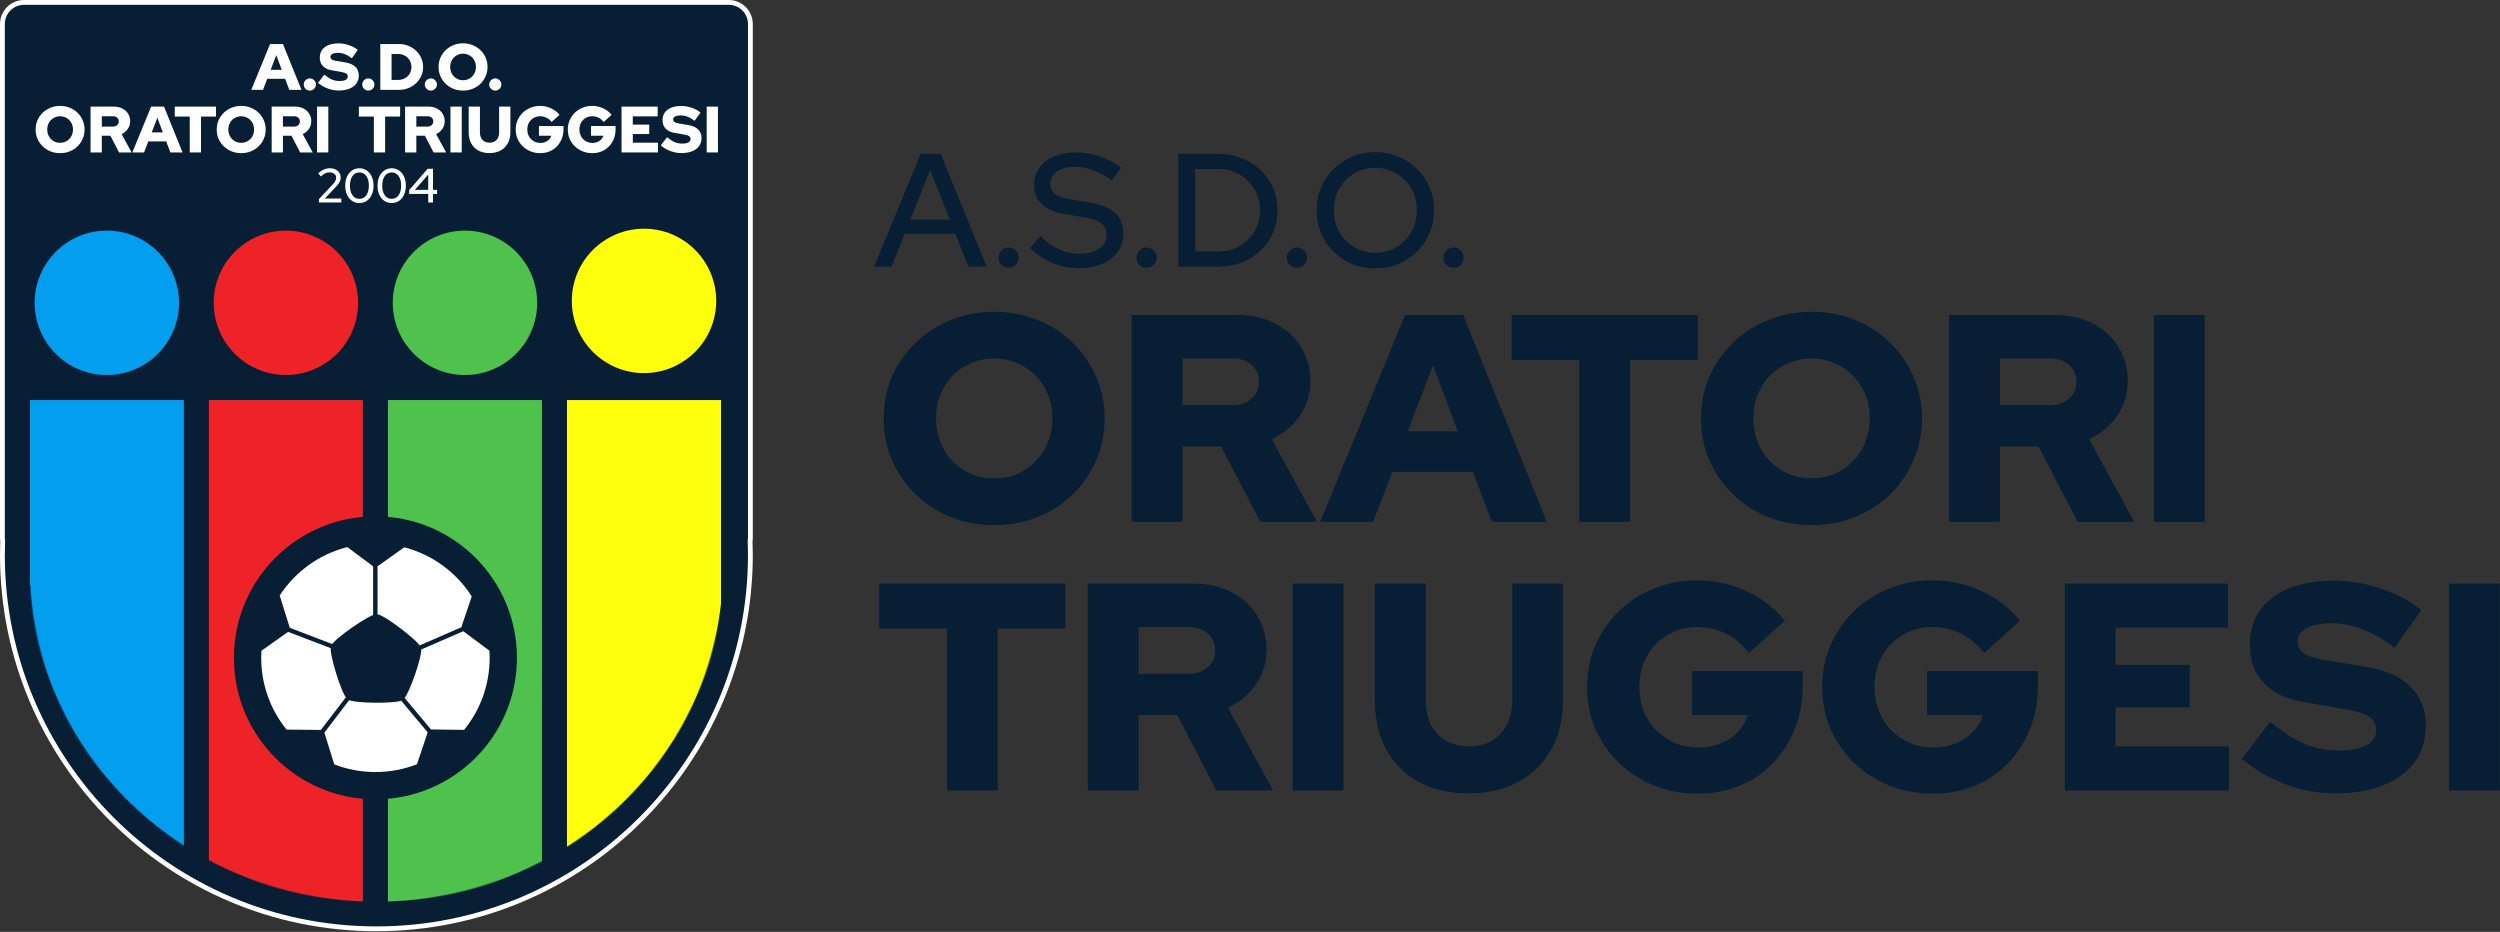 <svg width="2597" height="968" viewBox="0 0 2597 968" fill="none" xmlns="http://www.w3.org/2000/svg">
<rect x="0" y="0" width="2597" height="968" fill="#333333" stroke="none"/>
<path d="M757 2.5C769.426 2.5 779.5 12.574 779.5 25V559.834C779.5 560.273 779.39 560.686 779.202 561.052C779.399 566.126 779.5 571.225 779.5 576.348C779.5 790.91 605.563 964.848 391 964.848C176.437 964.848 2.5 790.91 2.5 576.348C2.5 571.226 2.601 566.127 2.798 561.053C2.609 560.687 2.5 560.274 2.5 559.834V25C2.5 12.574 12.574 2.5 25 2.5H757Z" fill="#071E35" stroke="white" stroke-width="5"/>
<mask id="mask0_184_3" style="mask-type:alpha" maskUnits="userSpaceOnUse" x="31" y="235" width="720" height="702">
<path fill-rule="evenodd" clip-rule="evenodd" d="M36 235C33.239 235 31 237.239 31 240V590.327V607C31 607.804 31.19 608.564 31.527 609.238C41.734 791.728 198.772 936.678 391 936.678C583.228 936.678 740.266 791.728 750.473 609.238C750.81 608.564 751 607.804 751 607V590.327V240C751 237.239 748.761 235 746 235H36Z" fill="white"/>
</mask>
<g mask="url(#mask0_184_3)">
<path d="M186 314.574C186 355.996 152.421 389.574 111 389.574C69.579 389.574 36 355.996 36 314.574C36 273.153 69.579 239.574 111 239.574C152.421 239.574 186 273.153 186 314.574Z" fill="#039EEE"/>
<path d="M372 314.574C372 355.996 338.421 389.574 297 389.574C255.579 389.574 222 355.996 222 314.574C222 273.153 255.579 239.574 297 239.574C338.421 239.574 372 273.153 372 314.574Z" fill="#ED2328"/>
<path d="M558 314.574C558 355.996 524.421 389.574 483 389.574C441.579 389.574 408 355.996 408 314.574C408 273.153 441.579 239.574 483 239.574C524.421 239.574 558 273.153 558 314.574Z" fill="#4EC24D"/>
<path d="M744 312.574C744 353.996 710.421 387.574 669 387.574C627.579 387.574 594 353.996 594 312.574C594 271.153 627.579 237.574 669 237.574C710.421 237.574 744 271.153 744 312.574Z" fill="#FFFE0D"/>
<path d="M31 415.574H191V949.574H31V415.574Z" fill="#039EEE"/>
<path d="M217 415.574H377V949.574H217V415.574Z" fill="#ED2328"/>
<path d="M403 415.574H563V949.574H403V415.574Z" fill="#4EC24D"/>
<path d="M589 415.574H749V949.574H589V415.574Z" fill="#FFFE0D"/>
</g>
<path d="M537 683.348C537 764.534 471.186 830.348 390 830.348C308.814 830.348 243 764.534 243 683.348C243 602.162 308.814 536.348 390 536.348C471.186 536.348 537 602.162 537 683.348Z" fill="#071E35"/>
<path d="M517.794 683.348C517.794 753.927 460.579 811.142 390 811.142C319.421 811.142 262.206 753.927 262.206 683.348C262.206 612.77 319.421 555.554 390 555.554C460.579 555.554 517.794 612.77 517.794 683.348Z" fill="white"/>
<path d="M392.179 545.257C321.651 545.257 252.466 614.385 252.466 684.912C252.466 755.44 319.19 824.223 389.718 824.223C460.246 824.223 527.534 755.44 527.534 684.912C527.534 660.7 520.112 636.392 508.406 617.087C522.687 612.526 511.327 596.111 501.364 606.507C478.771 570.36 437.899 545.257 392.179 545.257ZM360.79 568.311L387.159 587.959C387.296 588.051 387.444 588.131 387.604 588.199V638.884C387.045 639.113 386.486 639.364 385.858 639.637C384.124 640.425 382.173 641.452 380.016 642.695C375.703 645.171 370.626 648.469 365.662 651.938C360.698 655.406 355.883 659.035 352.072 662.23C350.167 663.827 348.524 665.276 347.189 666.645C346.402 667.455 345.706 668.14 345.101 669.019L300.967 652.143C300.933 651.915 300.887 651.687 300.808 651.458L290.539 618.621C306.581 593.997 331.489 575.716 360.79 568.311ZM419.999 568.516C449.311 576.138 474.186 594.68 490.056 619.543L479.582 650.521C479.479 650.852 479.422 651.182 479.411 651.525L435.937 670.466C435.412 669.713 434.819 669.074 434.146 668.321C432.868 666.906 431.282 665.377 429.445 663.711C425.759 660.356 421.047 656.534 416.209 652.871C411.383 649.197 406.476 645.683 402.266 643.047C400.155 641.724 398.227 640.628 396.515 639.795C395.055 639.076 393.971 638.426 392.179 638.243V588.198C392.293 588.141 392.407 588.095 392.51 588.038L419.999 568.516ZM481.249 655.703L508.406 675.876C508.565 678.352 508.657 680.839 508.657 683.349C508.657 711.738 498.707 737.765 482.117 758.177L448.639 757.766C448.354 757.777 448.069 757.823 447.795 757.891L420.353 725.042C420.935 724.3 421.369 723.536 421.882 722.646C422.841 721.003 423.799 719.029 424.815 716.781C426.846 712.297 429.036 706.729 431.01 701.069C432.996 695.41 434.753 689.693 435.951 684.912C436.556 682.528 436.989 680.348 437.252 678.466C437.446 677.131 437.662 676.058 437.526 674.723L481.249 655.703ZM299.303 656.376L343.55 673.297C343.425 674.472 343.562 675.488 343.699 676.72C343.904 678.626 344.292 680.828 344.817 683.258C345.866 688.119 347.464 693.95 349.267 699.735C351.069 705.531 353.066 711.27 354.96 715.88C355.907 718.185 356.831 720.193 357.733 721.87C358.235 722.817 358.646 723.639 359.216 724.438L333.281 758.347C333.121 758.313 332.961 758.29 332.802 758.268L297.671 757.891C281.206 737.524 271.336 711.611 271.336 683.347C271.336 680.882 271.427 678.441 271.576 676.01L299.097 656.533C299.166 656.476 299.234 656.433 299.303 656.376ZM362.756 727.301C363.908 727.826 364.981 728.008 366.259 728.271C368.119 728.647 370.286 728.944 372.751 729.195C377.68 729.674 383.694 729.936 389.718 729.993C395.743 730.051 401.767 729.879 406.708 729.491C409.172 729.286 411.352 729.069 413.223 728.727C414.501 728.499 415.551 728.328 416.703 727.837L444.293 760.8C444.282 760.823 444.27 760.835 444.259 760.858L433.145 793.891C419.773 799.106 405.236 802.004 390.002 802.004C374.918 802.004 360.506 799.174 347.247 794.051L337.092 761.476C337.046 761.361 336.989 761.247 336.921 761.133L362.756 727.301Z" fill="#071E35"/>
<path d="M734.106 158.348V110.748H745.802V158.348H734.106Z" fill="white"/>
<path d="M707.888 159.028C704.035 159.028 700.227 158.325 696.464 156.92C692.702 155.515 689.347 153.565 686.4 151.072L692.928 142.572C695.83 144.929 698.504 146.629 700.952 147.672C703.4 148.669 706.007 149.168 708.772 149.168C710.586 149.168 712.127 148.987 713.396 148.624C714.666 148.261 715.64 147.74 716.32 147.06C717 146.335 717.34 145.496 717.34 144.544C717.34 143.229 716.842 142.209 715.844 141.484C714.847 140.759 713.147 140.192 710.744 139.784L700.272 137.948C696.419 137.268 693.45 135.795 691.364 133.528C689.279 131.261 688.236 128.383 688.236 124.892C688.236 121.809 689.007 119.157 690.548 116.936C692.135 114.715 694.379 113.015 697.28 111.836C700.227 110.657 703.718 110.068 707.752 110.068C711.288 110.068 714.847 110.68 718.428 111.904C722.01 113.083 725.115 114.737 727.744 116.868L721.556 125.504C716.66 121.741 711.787 119.86 706.936 119.86C705.35 119.86 703.967 120.041 702.788 120.404C701.655 120.721 700.771 121.197 700.136 121.832C699.547 122.421 699.252 123.147 699.252 124.008C699.252 125.187 699.683 126.093 700.544 126.728C701.451 127.363 702.902 127.861 704.896 128.224L714.756 129.856C719.335 130.581 722.803 132.1 725.16 134.412C727.563 136.724 728.764 139.716 728.764 143.388C728.764 146.607 727.926 149.395 726.248 151.752C724.571 154.064 722.168 155.855 719.04 157.124C715.912 158.393 712.195 159.028 707.888 159.028Z" fill="white"/>
<path d="M645.653 158.348V110.748H683.189V120.88H657.349V129.448H674.417V139.24H657.349V148.216H683.461V158.348H645.653Z" fill="white"/>
<path d="M615.332 159.096C611.751 159.096 608.419 158.484 605.336 157.26C602.253 155.991 599.533 154.245 597.176 152.024C594.864 149.757 593.051 147.151 591.736 144.204C590.467 141.212 589.832 137.993 589.832 134.548C589.832 131.103 590.467 127.907 591.736 124.96C593.051 121.968 594.841 119.361 597.108 117.14C599.42 114.873 602.117 113.128 605.2 111.904C608.283 110.635 611.592 110 615.128 110C619.163 110 622.971 110.839 626.552 112.516C630.133 114.148 633.057 116.415 635.324 119.316L627.096 126.728C625.555 124.733 623.764 123.237 621.724 122.24C619.729 121.243 617.531 120.744 615.128 120.744C613.224 120.744 611.456 121.107 609.824 121.832C608.237 122.512 606.832 123.464 605.608 124.688C604.429 125.912 603.5 127.363 602.82 129.04C602.185 130.717 601.868 132.553 601.868 134.548C601.868 136.543 602.208 138.401 602.888 140.124C603.568 141.801 604.52 143.275 605.744 144.544C607.013 145.768 608.464 146.743 610.096 147.468C611.773 148.148 613.587 148.488 615.536 148.488C617.395 148.488 619.072 148.171 620.568 147.536C622.109 146.901 623.424 146.017 624.512 144.884C625.6 143.751 626.371 142.459 626.824 141.008H613.972V130.876H639.472V134.276C639.472 137.857 638.86 141.167 637.636 144.204C636.457 147.196 634.78 149.825 632.604 152.092C630.473 154.313 627.935 156.036 624.988 157.26C622.041 158.484 618.823 159.096 615.332 159.096Z" fill="white"/>
<path d="M561.211 159.096C557.63 159.096 554.298 158.484 551.215 157.26C548.132 155.991 545.412 154.245 543.055 152.024C540.743 149.757 538.93 147.151 537.615 144.204C536.346 141.212 535.711 137.993 535.711 134.548C535.711 131.103 536.346 127.907 537.615 124.96C538.93 121.968 540.72 119.361 542.987 117.14C545.299 114.873 547.996 113.128 551.079 111.904C554.162 110.635 557.471 110 561.007 110C565.042 110 568.85 110.839 572.431 112.516C576.012 114.148 578.936 116.415 581.203 119.316L572.975 126.728C571.434 124.733 569.643 123.237 567.603 122.24C565.608 121.243 563.41 120.744 561.007 120.744C559.103 120.744 557.335 121.107 555.703 121.832C554.116 122.512 552.711 123.464 551.487 124.688C550.308 125.912 549.379 127.363 548.699 129.04C548.064 130.717 547.747 132.553 547.747 134.548C547.747 136.543 548.087 138.401 548.767 140.124C549.447 141.801 550.399 143.275 551.623 144.544C552.892 145.768 554.343 146.743 555.975 147.468C557.652 148.148 559.466 148.488 561.415 148.488C563.274 148.488 564.951 148.171 566.447 147.536C567.988 146.901 569.303 146.017 570.391 144.884C571.479 143.751 572.25 142.459 572.703 141.008H559.851V130.876H585.351V134.276C585.351 137.857 584.739 141.167 583.515 144.204C582.336 147.196 580.659 149.825 578.483 152.092C576.352 154.313 573.814 156.036 570.867 157.26C567.92 158.484 564.702 159.096 561.211 159.096Z" fill="white"/>
<path d="M508.484 159.028C504.087 159.028 500.256 158.167 496.992 156.444C493.773 154.676 491.28 152.183 489.512 148.964C487.744 145.745 486.86 141.96 486.86 137.608V110.748H498.556V137.608C498.556 139.739 498.964 141.62 499.78 143.252C500.596 144.839 501.752 146.063 503.248 146.924C504.789 147.785 506.557 148.216 508.552 148.216C510.592 148.216 512.337 147.785 513.788 146.924C515.284 146.063 516.44 144.839 517.256 143.252C518.072 141.62 518.48 139.739 518.48 137.608V110.748H530.176V137.608C530.176 141.915 529.269 145.677 527.456 148.896C525.688 152.115 523.172 154.608 519.908 156.376C516.689 158.144 512.881 159.028 508.484 159.028Z" fill="white"/>
<path d="M467.95 158.348V110.748H479.646V158.348H467.95Z" fill="white"/>
<path d="M420.802 158.348V110.748H445.146C448.41 110.748 451.311 111.405 453.85 112.72C456.388 113.989 458.36 115.78 459.766 118.092C461.216 120.359 461.942 122.965 461.942 125.912C461.942 128.904 461.126 131.579 459.494 133.936C457.862 136.293 455.708 138.084 453.034 139.308L463.438 158.348H450.382L441.406 141.008H432.498V158.348H420.802ZM432.498 131.488H444.058C445.871 131.488 447.322 130.989 448.41 129.992C449.543 128.995 450.11 127.703 450.11 126.116C450.11 124.529 449.543 123.237 448.41 122.24C447.322 121.243 445.871 120.744 444.058 120.744H432.498V131.488Z" fill="white"/>
<path d="M388.364 158.348V121.084H372.792V110.748H415.632V121.084H400.06V158.348H388.364Z" fill="white"/>
<path d="M329.36 158.348V110.748H341.056V158.348H329.36Z" fill="white"/>
<path d="M282.212 158.348V110.748H306.556C309.82 110.748 312.721 111.405 315.26 112.72C317.798 113.989 319.77 115.78 321.176 118.092C322.626 120.359 323.352 122.965 323.352 125.912C323.352 128.904 322.536 131.579 320.904 133.936C319.272 136.293 317.118 138.084 314.444 139.308L324.848 158.348H311.792L302.816 141.008H293.908V158.348H282.212ZM293.908 131.488H305.468C307.281 131.488 308.732 130.989 309.82 129.992C310.953 128.995 311.52 127.703 311.52 126.116C311.52 124.529 310.953 123.237 309.82 122.24C308.732 121.243 307.281 120.744 305.468 120.744H293.908V131.488Z" fill="white"/>
<path d="M250.561 159.096C246.98 159.096 243.648 158.484 240.565 157.26C237.482 155.991 234.785 154.245 232.473 152.024C230.161 149.757 228.348 147.151 227.033 144.204C225.764 141.212 225.129 137.993 225.129 134.548C225.129 131.103 225.764 127.907 227.033 124.96C228.348 121.968 230.161 119.361 232.473 117.14C234.785 114.873 237.482 113.128 240.565 111.904C243.648 110.635 246.98 110 250.561 110C254.142 110 257.474 110.635 260.557 111.904C263.64 113.128 266.337 114.873 268.649 117.14C270.961 119.361 272.752 121.968 274.021 124.96C275.336 127.907 275.993 131.103 275.993 134.548C275.993 137.993 275.336 141.212 274.021 144.204C272.752 147.151 270.961 149.757 268.649 152.024C266.337 154.245 263.64 155.991 260.557 157.26C257.474 158.484 254.142 159.096 250.561 159.096ZM250.561 148.352C252.465 148.352 254.233 148.012 255.865 147.332C257.497 146.607 258.902 145.632 260.081 144.408C261.305 143.184 262.257 141.733 262.937 140.056C263.617 138.333 263.957 136.497 263.957 134.548C263.957 132.553 263.617 130.717 262.937 129.04C262.257 127.363 261.305 125.912 260.081 124.688C258.902 123.464 257.497 122.512 255.865 121.832C254.233 121.107 252.465 120.744 250.561 120.744C248.657 120.744 246.889 121.107 245.257 121.832C243.625 122.512 242.197 123.464 240.973 124.688C239.794 125.912 238.865 127.363 238.185 129.04C237.505 130.717 237.165 132.553 237.165 134.548C237.165 136.497 237.505 138.333 238.185 140.056C238.865 141.733 239.794 143.184 240.973 144.408C242.197 145.632 243.625 146.607 245.257 147.332C246.889 148.012 248.657 148.352 250.561 148.352Z" fill="white"/>
<path d="M197.114 158.348V121.084H181.542V110.748H224.382V121.084H208.81V158.348H197.114Z" fill="white"/>
<path d="M137.475 158.348L156.991 110.748H170.387L189.631 158.348H176.983L172.631 146.856H154.067L149.647 158.348H137.475ZM157.603 137.54H169.163L163.451 122.308L157.603 137.54Z" fill="white"/>
<path d="M94.083 158.348V110.748H118.427C121.691 110.748 124.592 111.405 127.131 112.72C129.669 113.989 131.641 115.78 133.047 118.092C134.497 120.359 135.223 122.965 135.223 125.912C135.223 128.904 134.407 131.579 132.775 133.936C131.143 136.293 128.989 138.084 126.315 139.308L136.719 158.348H123.663L114.687 141.008H105.779V158.348H94.083ZM105.779 131.488H117.339C119.152 131.488 120.603 130.989 121.691 129.992C122.824 128.995 123.391 127.703 123.391 126.116C123.391 124.529 122.824 123.237 121.691 122.24C120.603 121.243 119.152 120.744 117.339 120.744H105.779V131.488Z" fill="white"/>
<path d="M62.432 159.096C58.851 159.096 55.519 158.484 52.436 157.26C49.353 155.991 46.656 154.245 44.344 152.024C42.032 149.757 40.219 147.151 38.904 144.204C37.635 141.212 37 137.993 37 134.548C37 131.103 37.635 127.907 38.904 124.96C40.219 121.968 42.032 119.361 44.344 117.14C46.656 114.873 49.353 113.128 52.436 111.904C55.519 110.635 58.851 110 62.432 110C66.013 110 69.345 110.635 72.428 111.904C75.511 113.128 78.208 114.873 80.52 117.14C82.832 119.361 84.623 121.968 85.892 124.96C87.207 127.907 87.864 131.103 87.864 134.548C87.864 137.993 87.207 141.212 85.892 144.204C84.623 147.151 82.832 149.757 80.52 152.024C78.208 154.245 75.511 155.991 72.428 157.26C69.345 158.484 66.013 159.096 62.432 159.096ZM62.432 148.352C64.336 148.352 66.104 148.012 67.736 147.332C69.368 146.607 70.773 145.632 71.952 144.408C73.176 143.184 74.128 141.733 74.808 140.056C75.488 138.333 75.828 136.497 75.828 134.548C75.828 132.553 75.488 130.717 74.808 129.04C74.128 127.363 73.176 125.912 71.952 124.688C70.773 123.464 69.368 122.512 67.736 121.832C66.104 121.107 64.336 120.744 62.432 120.744C60.528 120.744 58.76 121.107 57.128 121.832C55.496 122.512 54.068 123.464 52.844 124.688C51.665 125.912 50.736 127.363 50.056 129.04C49.376 130.717 49.036 132.553 49.036 134.548C49.036 136.497 49.376 138.333 50.056 140.056C50.736 141.733 51.665 143.184 52.844 144.408C54.068 145.632 55.496 146.607 57.128 147.332C58.76 148.012 60.528 148.352 62.432 148.352Z" fill="white"/>
<path d="M514.508 94.096C512.785 94.096 511.289 93.484 510.02 92.26C508.796 90.991 508.184 89.495 508.184 87.772C508.184 86.049 508.796 84.576 510.02 83.352C511.289 82.083 512.785 81.448 514.508 81.448C516.231 81.448 517.704 82.083 518.928 83.352C520.197 84.576 520.832 86.049 520.832 87.772C520.832 89.495 520.197 90.991 518.928 92.26C517.704 93.484 516.231 94.096 514.508 94.096Z" fill="white"/>
<path d="M481.024 94.096C477.442 94.096 474.11 93.484 471.028 92.26C467.945 90.991 465.248 89.245 462.936 87.024C460.624 84.757 458.81 82.151 457.496 79.204C456.226 76.212 455.592 72.993 455.592 69.548C455.592 66.103 456.226 62.907 457.496 59.96C458.81 56.968 460.624 54.361 462.936 52.14C465.248 49.873 467.945 48.128 471.028 46.904C474.11 45.635 477.442 45 481.024 45C484.605 45 487.937 45.635 491.02 46.904C494.102 48.128 496.8 49.873 499.112 52.14C501.424 54.361 503.214 56.968 504.484 59.96C505.798 62.907 506.456 66.103 506.456 69.548C506.456 72.993 505.798 76.212 504.484 79.204C503.214 82.151 501.424 84.757 499.112 87.024C496.8 89.245 494.102 90.991 491.02 92.26C487.937 93.484 484.605 94.096 481.024 94.096ZM481.024 83.352C482.928 83.352 484.696 83.012 486.328 82.332C487.96 81.607 489.365 80.632 490.544 79.408C491.768 78.184 492.72 76.733 493.4 75.056C494.08 73.333 494.42 71.497 494.42 69.548C494.42 67.553 494.08 65.717 493.4 64.04C492.72 62.363 491.768 60.912 490.544 59.688C489.365 58.464 487.96 57.512 486.328 56.832C484.696 56.107 482.928 55.744 481.024 55.744C479.12 55.744 477.352 56.107 475.72 56.832C474.088 57.512 472.66 58.464 471.436 59.688C470.257 60.912 469.328 62.363 468.648 64.04C467.968 65.717 467.628 67.553 467.628 69.548C467.628 71.497 467.968 73.333 468.648 75.056C469.328 76.733 470.257 78.184 471.436 79.408C472.66 80.632 474.088 81.607 475.72 82.332C477.352 83.012 479.12 83.352 481.024 83.352Z" fill="white"/>
<path d="M447.571 94.096C445.848 94.096 444.352 93.484 443.083 92.26C441.859 90.991 441.247 89.495 441.247 87.772C441.247 86.049 441.859 84.576 443.083 83.352C444.352 82.083 445.848 81.448 447.571 81.448C449.293 81.448 450.767 82.083 451.991 83.352C453.26 84.576 453.895 86.049 453.895 87.772C453.895 89.495 453.26 90.991 451.991 92.26C450.767 93.484 449.293 94.096 447.571 94.096Z" fill="white"/>
<path d="M406.765 83.012H414.109C415.968 83.012 417.69 82.672 419.277 81.992C420.909 81.312 422.337 80.36 423.561 79.136C424.785 77.912 425.737 76.507 426.417 74.92C427.097 73.288 427.437 71.543 427.437 69.684C427.437 67.78 427.097 66.012 426.417 64.38C425.737 62.703 424.785 61.252 423.561 60.028C422.337 58.804 420.909 57.852 419.277 57.172C417.69 56.447 415.968 56.084 414.109 56.084H406.765V83.012ZM395.069 93.348V45.748H414.381C417.917 45.748 421.204 46.36 424.241 47.584C427.278 48.808 429.93 50.508 432.197 52.684C434.509 54.86 436.3 57.399 437.569 60.3C438.884 63.201 439.541 66.329 439.541 69.684C439.541 72.993 438.884 76.076 437.569 78.932C436.3 81.788 434.509 84.304 432.197 86.48C429.93 88.611 427.278 90.288 424.241 91.512C421.204 92.736 417.917 93.348 414.381 93.348H395.069Z" fill="white"/>
<path d="M382.625 94.096C380.903 94.096 379.407 93.484 378.137 92.26C376.913 90.991 376.301 89.495 376.301 87.772C376.301 86.049 376.913 84.576 378.137 83.352C379.407 82.083 380.903 81.448 382.625 81.448C384.348 81.448 385.821 82.083 387.045 83.352C388.315 84.576 388.949 86.049 388.949 87.772C388.949 89.495 388.315 90.991 387.045 92.26C385.821 93.484 384.348 94.096 382.625 94.096Z" fill="white"/>
<path d="M351.852 94.028C347.998 94.028 344.19 93.326 340.428 91.92C336.665 90.515 333.31 88.565 330.364 86.072L336.892 77.572C339.793 79.93 342.468 81.629 344.916 82.672C347.364 83.669 349.97 84.168 352.736 84.168C354.549 84.168 356.09 83.987 357.36 83.624C358.629 83.261 359.604 82.74 360.284 82.06C360.964 81.335 361.304 80.496 361.304 79.544C361.304 78.23 360.805 77.209 359.808 76.484C358.81 75.759 357.11 75.192 354.708 74.784L344.236 72.948C340.382 72.268 337.413 70.795 335.328 68.528C333.242 66.261 332.2 63.383 332.2 59.892C332.2 56.809 332.97 54.157 334.512 51.936C336.098 49.715 338.342 48.015 341.244 46.836C344.19 45.657 347.681 45.068 351.716 45.068C355.252 45.068 358.81 45.68 362.392 46.904C365.973 48.083 369.078 49.737 371.708 51.868L365.52 60.504C360.624 56.741 355.75 54.86 350.9 54.86C349.313 54.86 347.93 55.041 346.752 55.404C345.618 55.721 344.734 56.197 344.1 56.832C343.51 57.421 343.216 58.147 343.216 59.008C343.216 60.187 343.646 61.093 344.508 61.728C345.414 62.363 346.865 62.861 348.86 63.224L358.72 64.856C363.298 65.581 366.766 67.1 369.124 69.412C371.526 71.724 372.728 74.716 372.728 78.388C372.728 81.607 371.889 84.395 370.212 86.752C368.534 89.064 366.132 90.855 363.004 92.124C359.876 93.394 356.158 94.028 351.852 94.028Z" fill="white"/>
<path d="M321.864 94.096C320.141 94.096 318.645 93.484 317.376 92.26C316.152 90.991 315.54 89.495 315.54 87.772C315.54 86.049 316.152 84.576 317.376 83.352C318.645 82.083 320.141 81.448 321.864 81.448C323.586 81.448 325.06 82.083 326.284 83.352C327.553 84.576 328.188 86.049 328.188 87.772C328.188 89.495 327.553 90.991 326.284 92.26C325.06 93.484 323.586 94.096 321.864 94.096Z" fill="white"/>
<path d="M261.024 93.348L280.54 45.748H293.936L313.18 93.348H300.532L296.18 81.856H277.616L273.196 93.348H261.024ZM281.152 72.54H292.712L287 57.308L281.152 72.54Z" fill="white"/>
<path d="M444.85 210.348V201.448H425V197.498L444.25 175.348H449.8V197.248H454.05V201.448H449.8V210.348H444.85ZM430.95 197.248H444.85V181.248L430.95 197.248Z" fill="white"/>
<path d="M406.906 210.898C403.972 210.898 401.406 210.148 399.206 208.648C397.006 207.115 395.272 204.998 394.006 202.298C392.772 199.565 392.156 196.415 392.156 192.848C392.156 189.281 392.772 186.148 394.006 183.448C395.272 180.715 397.006 178.598 399.206 177.098C401.406 175.565 403.972 174.798 406.906 174.798C409.806 174.798 412.356 175.565 414.556 177.098C416.756 178.598 418.472 180.715 419.706 183.448C420.972 186.148 421.606 189.281 421.606 192.848C421.606 196.415 420.972 199.565 419.706 202.298C418.472 204.998 416.756 207.115 414.556 208.648C412.356 210.148 409.806 210.898 406.906 210.898ZM406.906 206.548C408.906 206.548 410.639 205.998 412.106 204.898C413.572 203.765 414.706 202.165 415.506 200.098C416.306 198.031 416.706 195.615 416.706 192.848C416.706 190.048 416.306 187.631 415.506 185.598C414.706 183.531 413.572 181.948 412.106 180.848C410.639 179.715 408.906 179.148 406.906 179.148C404.906 179.148 403.156 179.715 401.656 180.848C400.189 181.948 399.056 183.531 398.256 185.598C397.456 187.631 397.056 190.048 397.056 192.848C397.056 195.615 397.456 198.031 398.256 200.098C399.056 202.165 400.189 203.765 401.656 204.898C403.156 205.998 404.906 206.548 406.906 206.548Z" fill="white"/>
<path d="M373.361 210.898C370.427 210.898 367.861 210.148 365.661 208.648C363.461 207.115 361.727 204.998 360.461 202.298C359.227 199.565 358.611 196.415 358.611 192.848C358.611 189.281 359.227 186.148 360.461 183.448C361.727 180.715 363.461 178.598 365.661 177.098C367.861 175.565 370.427 174.798 373.361 174.798C376.261 174.798 378.811 175.565 381.011 177.098C383.211 178.598 384.927 180.715 386.161 183.448C387.427 186.148 388.061 189.281 388.061 192.848C388.061 196.415 387.427 199.565 386.161 202.298C384.927 204.998 383.211 207.115 381.011 208.648C378.811 210.148 376.261 210.898 373.361 210.898ZM373.361 206.548C375.361 206.548 377.094 205.998 378.561 204.898C380.027 203.765 381.161 202.165 381.961 200.098C382.761 198.031 383.161 195.615 383.161 192.848C383.161 190.048 382.761 187.631 381.961 185.598C381.161 183.531 380.027 181.948 378.561 180.848C377.094 179.715 375.361 179.148 373.361 179.148C371.361 179.148 369.611 179.715 368.111 180.848C366.644 181.948 365.511 183.531 364.711 185.598C363.911 187.631 363.511 190.048 363.511 192.848C363.511 195.615 363.911 198.031 364.711 200.098C365.511 202.165 366.644 203.765 368.111 204.898C369.611 205.998 371.361 206.548 373.361 206.548Z" fill="white"/>
<path d="M331.276 210.348V206.848L345.476 191.748C346.443 190.748 347.193 189.848 347.726 189.048C348.26 188.248 348.626 187.498 348.826 186.798C349.06 186.065 349.176 185.298 349.176 184.498C349.176 182.931 348.543 181.631 347.276 180.598C346.01 179.565 344.41 179.048 342.476 179.048C340.876 179.048 339.376 179.365 337.976 179.998C336.576 180.631 335.026 181.731 333.326 183.298L330.626 179.998C332.493 178.265 334.41 176.965 336.376 176.098C338.376 175.231 340.443 174.798 342.576 174.798C344.81 174.798 346.776 175.198 348.476 175.998C350.176 176.798 351.493 177.915 352.426 179.348C353.393 180.748 353.876 182.365 353.876 184.198C353.876 185.365 353.726 186.448 353.426 187.448C353.126 188.415 352.61 189.448 351.876 190.548C351.143 191.615 350.11 192.848 348.776 194.248L337.376 206.248L354.576 206.198V210.348H331.276Z" fill="white"/>
<path d="M1509.92 278.195C1507.02 278.195 1504.51 277.191 1502.39 275.182C1500.38 273.061 1499.38 270.55 1499.38 267.649C1499.38 264.747 1500.38 262.292 1502.39 260.283C1504.51 258.163 1507.02 257.102 1509.92 257.102C1512.83 257.102 1515.28 258.163 1517.29 260.283C1519.41 262.292 1520.47 264.747 1520.47 267.649C1520.47 270.55 1519.41 273.061 1517.29 275.182C1515.28 277.191 1512.83 278.195 1509.92 278.195Z" fill="#071E35"/>
<path d="M1428.63 278.864C1420.15 278.864 1412.22 277.358 1404.86 274.345C1397.49 271.22 1390.96 266.923 1385.27 261.455C1379.69 255.875 1375.34 249.457 1372.22 242.203C1369.2 234.838 1367.7 226.914 1367.7 218.432C1367.7 209.951 1369.2 202.083 1372.22 194.829C1375.34 187.463 1379.69 181.046 1385.27 175.577C1390.96 169.997 1397.49 165.701 1404.86 162.687C1412.22 159.562 1420.15 158 1428.63 158C1437.11 158 1445.04 159.562 1452.4 162.687C1459.88 165.701 1466.41 169.997 1471.99 175.577C1477.57 181.046 1481.92 187.463 1485.04 194.829C1488.17 202.083 1489.73 209.951 1489.73 218.432C1489.73 226.914 1488.17 234.838 1485.04 242.203C1481.92 249.457 1477.57 255.875 1471.99 261.455C1466.41 266.923 1459.88 271.22 1452.4 274.345C1445.04 277.358 1437.11 278.864 1428.63 278.864ZM1428.8 262.626C1434.82 262.626 1440.4 261.51 1445.54 259.278C1450.78 257.046 1455.36 253.977 1459.26 250.071C1463.17 246.054 1466.24 241.366 1468.47 236.009C1470.7 230.541 1471.82 224.682 1471.82 218.432C1471.82 212.071 1470.7 206.212 1468.47 200.855C1466.24 195.498 1463.17 190.867 1459.26 186.961C1455.36 182.943 1450.78 179.818 1445.54 177.586C1440.4 175.354 1434.82 174.238 1428.8 174.238C1422.66 174.238 1416.97 175.354 1411.72 177.586C1406.48 179.818 1401.9 182.943 1398 186.961C1394.09 190.867 1391.02 195.498 1388.79 200.855C1386.67 206.212 1385.61 212.071 1385.61 218.432C1385.61 224.682 1386.67 230.541 1388.79 236.009C1391.02 241.366 1394.09 246.054 1398 250.071C1401.9 253.977 1406.48 257.046 1411.72 259.278C1416.97 261.51 1422.66 262.626 1428.8 262.626Z" fill="#071E35"/>
<path d="M1347.26 278.195C1344.36 278.195 1341.85 277.191 1339.73 275.182C1337.72 273.061 1336.72 270.55 1336.72 267.649C1336.72 264.747 1337.72 262.292 1339.73 260.283C1341.85 258.163 1344.36 257.102 1347.26 257.102C1350.16 257.102 1352.62 258.163 1354.63 260.283C1356.75 262.292 1357.81 264.747 1357.81 267.649C1357.81 270.55 1356.75 273.061 1354.63 275.182C1352.62 277.191 1350.16 278.195 1347.26 278.195Z" fill="#071E35"/>
<path d="M1241.53 261.289H1265.64C1271.77 261.289 1277.47 260.228 1282.71 258.108C1287.96 255.876 1292.53 252.863 1296.44 249.068C1300.46 245.162 1303.53 240.642 1305.65 235.509C1307.88 230.263 1308.99 224.572 1308.99 218.434C1308.99 212.407 1307.88 206.771 1305.65 201.526C1303.53 196.281 1300.46 191.761 1296.44 187.966C1292.53 184.06 1287.96 181.047 1282.71 178.927C1277.47 176.695 1271.77 175.579 1265.64 175.579H1241.53V261.289ZM1223.95 277.024V159.843H1265.3C1274.12 159.843 1282.27 161.349 1289.74 164.363C1297.22 167.264 1303.75 171.338 1309.33 176.583C1314.91 181.828 1319.26 188.022 1322.39 195.165C1325.51 202.307 1327.07 210.063 1327.07 218.434C1327.07 226.915 1325.51 234.727 1322.39 241.87C1319.37 248.901 1315.08 255.039 1309.5 260.284C1303.92 265.529 1297.33 269.659 1289.74 272.672C1282.27 275.574 1274.12 277.024 1265.3 277.024H1223.95Z" fill="#071E35"/>
<path d="M1191.14 278.195C1188.24 278.195 1185.73 277.191 1183.61 275.182C1181.6 273.061 1180.59 270.55 1180.59 267.649C1180.59 264.747 1181.6 262.292 1183.61 260.283C1185.73 258.163 1188.24 257.102 1191.14 257.102C1194.04 257.102 1196.5 258.163 1198.51 260.283C1200.63 262.292 1201.69 264.747 1201.69 267.649C1201.69 270.55 1200.63 273.061 1198.51 275.182C1196.5 277.191 1194.04 278.195 1191.14 278.195Z" fill="#071E35"/>
<path d="M1120.26 278.696C1110.88 278.696 1101.84 276.854 1093.14 273.171C1084.43 269.489 1076.73 264.299 1070.03 257.603L1080.75 245.215C1087.11 251.465 1093.58 256.096 1100.17 259.11C1106.86 262.123 1113.84 263.63 1121.09 263.63C1126.78 263.63 1131.75 262.848 1135.99 261.286C1140.34 259.612 1143.69 257.268 1146.04 254.255C1148.38 251.242 1149.55 247.838 1149.55 244.043C1149.55 238.798 1147.71 234.781 1144.03 231.991C1140.34 229.2 1134.26 227.08 1125.78 225.629L1106.19 222.449C1095.48 220.551 1087.44 217.092 1082.09 212.07C1076.84 207.048 1074.22 200.351 1074.22 191.981C1074.22 185.285 1076.01 179.426 1079.58 174.404C1083.15 169.27 1088.17 165.309 1094.64 162.519C1101.23 159.729 1108.82 158.333 1117.41 158.333C1125.89 158.333 1134.21 159.729 1142.35 162.519C1150.61 165.197 1158.03 169.103 1164.62 174.237L1154.91 187.629C1142.3 178.031 1129.52 173.232 1116.57 173.232C1111.44 173.232 1106.97 173.958 1103.18 175.409C1099.39 176.859 1096.43 178.924 1094.31 181.602C1092.19 184.169 1091.13 187.182 1091.13 190.642C1091.13 195.441 1092.75 199.124 1095.98 201.691C1099.22 204.146 1104.58 205.932 1112.05 207.048L1130.97 210.228C1143.36 212.237 1152.45 215.864 1158.26 221.109C1164.06 226.355 1166.96 233.553 1166.96 242.704C1166.96 249.847 1165.01 256.152 1161.1 261.621C1157.2 266.978 1151.73 271.163 1144.7 274.176C1137.67 277.189 1129.52 278.696 1120.26 278.696Z" fill="#071E35"/>
<path d="M1047.77 278.195C1044.87 278.195 1042.36 277.191 1040.24 275.182C1038.23 273.061 1037.22 270.55 1037.22 267.649C1037.22 264.747 1038.23 262.292 1040.24 260.283C1042.36 258.163 1044.87 257.102 1047.77 257.102C1050.67 257.102 1053.13 258.163 1055.13 260.283C1057.26 262.292 1058.32 264.747 1058.32 267.649C1058.32 270.55 1057.26 273.061 1055.13 275.182C1053.13 277.191 1050.67 278.195 1047.77 278.195Z" fill="#071E35"/>
<path d="M908 277.024L956.379 159.843H977.137L1025.01 277.024H1005.93L992.371 242.707H939.974L926.247 277.024H908ZM945.666 228.143H986.679L966.256 176.583L945.666 228.143Z" fill="#071E35"/>
<path d="M2544.07 821.078V606.245H2596.86V821.078H2544.07Z" fill="#071E35"/>
<path d="M2425.75 824.148C2408.35 824.148 2391.17 820.976 2374.19 814.634C2357.2 808.291 2342.06 799.493 2328.76 788.24L2358.23 749.877C2371.32 760.516 2383.39 768.189 2394.44 772.895C2405.49 777.396 2417.25 779.647 2429.74 779.647C2437.92 779.647 2444.88 778.828 2450.6 777.191C2456.33 775.555 2460.73 773.202 2463.8 770.133C2466.87 766.859 2468.41 763.074 2468.41 758.777C2468.41 752.844 2466.15 748.24 2461.65 744.967C2457.15 741.693 2449.48 739.135 2438.64 737.294L2391.37 729.007C2373.98 725.938 2360.58 719.289 2351.17 709.059C2341.76 698.829 2337.05 685.836 2337.05 670.082C2337.05 656.169 2340.53 644.2 2347.48 634.174C2354.65 624.149 2364.77 616.476 2377.87 611.156C2391.17 605.837 2406.92 603.177 2425.13 603.177C2441.09 603.177 2457.15 605.939 2473.32 611.463C2489.48 616.783 2503.49 624.251 2515.36 633.867L2487.43 672.844C2465.34 655.862 2443.34 647.371 2421.45 647.371C2414.29 647.371 2408.05 648.189 2402.73 649.826C2397.61 651.258 2393.62 653.407 2390.76 656.271C2388.1 658.931 2386.77 662.205 2386.77 666.092C2386.77 671.412 2388.71 675.504 2392.6 678.368C2396.69 681.233 2403.24 683.483 2412.24 685.12L2456.74 692.486C2477.41 695.76 2493.06 702.614 2503.7 713.048C2514.54 723.483 2519.97 736.987 2519.97 753.56C2519.97 768.087 2516.18 780.67 2508.61 791.309C2501.04 801.744 2490.2 809.826 2476.08 815.555C2461.96 821.283 2445.18 824.148 2425.75 824.148Z" fill="#071E35"/>
<path d="M2144.86 821.078V606.245H2314.27V651.974H2197.64V690.644H2274.68V734.838H2197.64V775.349H2315.5V821.078H2144.86Z" fill="#071E35"/>
<path d="M2008.01 824.455C1991.85 824.455 1976.81 821.693 1962.9 816.169C1948.98 810.44 1936.71 802.562 1926.07 792.537C1915.63 782.307 1907.45 770.542 1901.52 757.243C1895.79 743.739 1892.92 729.212 1892.92 713.663C1892.92 698.113 1895.79 683.688 1901.52 670.389C1907.45 656.885 1915.53 645.121 1925.76 635.095C1936.2 624.865 1948.37 616.988 1962.28 611.463C1976.2 605.735 1991.13 602.87 2007.09 602.87C2025.3 602.87 2042.49 606.655 2058.65 614.226C2074.81 621.591 2088.01 631.821 2098.24 644.916L2061.11 678.369C2054.15 669.366 2046.07 662.614 2036.86 658.113C2027.86 653.612 2017.93 651.361 2007.09 651.361C1998.5 651.361 1990.52 652.998 1983.15 656.271C1975.99 659.341 1969.65 663.637 1964.12 669.161C1958.8 674.686 1954.61 681.233 1951.54 688.803C1948.68 696.374 1947.24 704.66 1947.24 713.663C1947.24 722.665 1948.78 731.054 1951.85 738.829C1954.92 746.399 1959.21 753.049 1964.74 758.777C1970.47 764.302 1977.01 768.701 1984.38 771.974C1991.95 775.043 2000.13 776.578 2008.93 776.578C2017.32 776.578 2024.89 775.146 2031.64 772.281C2038.6 769.417 2044.53 765.427 2049.44 760.312C2054.35 755.197 2057.83 749.366 2059.88 742.818H2001.87V697.09H2116.96V712.435C2116.96 728.599 2114.2 743.535 2108.68 757.243C2103.36 770.747 2095.79 782.614 2085.97 792.844C2076.35 802.869 2064.89 810.644 2051.59 816.169C2038.29 821.693 2023.77 824.455 2008.01 824.455Z" fill="#071E35"/>
<path d="M1763.75 824.455C1747.58 824.455 1732.54 821.693 1718.63 816.169C1704.72 810.44 1692.44 802.562 1681.8 792.537C1671.37 782.307 1663.18 770.542 1657.25 757.243C1651.52 743.739 1648.66 729.212 1648.66 713.663C1648.66 698.113 1651.52 683.688 1657.25 670.389C1663.18 656.885 1671.27 645.121 1681.5 635.095C1691.93 624.865 1704.11 616.988 1718.02 611.463C1731.93 605.735 1746.87 602.87 1762.83 602.87C1781.04 602.87 1798.22 606.655 1814.39 614.226C1830.55 621.591 1843.75 631.821 1853.98 644.916L1816.84 678.369C1809.88 669.366 1801.8 662.614 1792.6 658.113C1783.59 653.612 1773.67 651.361 1762.83 651.361C1754.23 651.361 1746.25 652.998 1738.89 656.271C1731.73 659.341 1725.38 663.637 1719.86 669.161C1714.54 674.686 1710.35 681.233 1707.28 688.803C1704.41 696.374 1702.98 704.66 1702.98 713.663C1702.98 722.665 1704.51 731.054 1707.58 738.829C1710.65 746.399 1714.95 753.049 1720.47 758.777C1726.2 764.302 1732.75 768.701 1740.12 771.974C1747.69 775.043 1755.87 776.578 1764.67 776.578C1773.06 776.578 1780.63 775.146 1787.38 772.281C1794.33 769.417 1800.27 765.427 1805.18 760.312C1810.09 755.197 1813.57 749.366 1815.61 742.818H1757.61V697.09H1872.7V712.435C1872.7 728.599 1869.94 743.535 1864.41 757.243C1859.09 770.747 1851.52 782.614 1841.7 792.844C1832.08 802.869 1820.63 810.644 1807.33 816.169C1794.03 821.693 1779.5 824.455 1763.75 824.455Z" fill="#071E35"/>
<path d="M1525.77 824.147C1505.93 824.147 1488.64 820.26 1473.9 812.485C1459.38 804.505 1448.12 793.252 1440.15 778.725C1432.17 764.199 1428.18 747.114 1428.18 727.472V606.245H1480.96V727.472C1480.96 737.089 1482.8 745.58 1486.49 752.945C1490.17 760.106 1495.39 765.631 1502.14 769.518C1509.1 773.406 1517.08 775.349 1526.08 775.349C1535.29 775.349 1543.16 773.406 1549.71 769.518C1556.46 765.631 1561.68 760.106 1565.36 752.945C1569.05 745.58 1570.89 737.089 1570.89 727.472V606.245H1623.67V727.472C1623.67 746.91 1619.58 763.892 1611.4 778.418C1603.42 792.945 1592.06 804.198 1577.33 812.178C1562.8 820.157 1545.62 824.147 1525.77 824.147Z" fill="#071E35"/>
<path d="M1342.83 821.078V606.245H1395.62V821.078H1342.83Z" fill="#071E35"/>
<path d="M1130.03 821.078V606.245H1239.91C1254.64 606.245 1267.73 609.212 1279.19 615.145C1290.65 620.874 1299.55 628.956 1305.89 639.391C1312.44 649.621 1315.71 661.386 1315.71 674.685C1315.71 688.189 1312.03 700.26 1304.66 710.899C1297.3 721.539 1287.58 729.621 1275.51 735.145L1322.46 821.078H1263.54L1223.03 742.818H1182.82V821.078H1130.03ZM1182.82 699.851H1235C1243.18 699.851 1249.73 697.6 1254.64 693.099C1259.75 688.598 1262.31 682.767 1262.31 675.605C1262.31 668.444 1259.75 662.613 1254.64 658.112C1249.73 653.611 1243.18 651.36 1235 651.36H1182.82V699.851Z" fill="#071E35"/>
<path d="M983.638 821.078V652.895H913.357V606.245H1106.71V652.895H1036.43V821.078H983.638Z" fill="#071E35"/>
<path d="M2237.47 542.074V327.241H2290.26V542.074H2237.47Z" fill="#071E35"/>
<path d="M2024.67 542.074V327.241H2134.54C2149.27 327.241 2162.37 330.208 2173.83 336.142C2185.29 341.871 2194.19 349.952 2200.53 360.387C2207.08 370.617 2210.35 382.382 2210.35 395.681C2210.35 409.185 2206.67 421.256 2199.3 431.896C2191.93 442.535 2182.22 450.617 2170.14 456.141L2217.1 542.074H2158.18L2117.66 463.814H2077.46V542.074H2024.67ZM2077.46 420.847H2129.63C2137.82 420.847 2144.36 418.597 2149.27 414.095C2154.39 409.594 2156.95 403.763 2156.95 396.602C2156.95 389.441 2154.39 383.61 2149.27 379.108C2144.36 374.607 2137.82 372.356 2129.63 372.356H2077.46V420.847Z" fill="#071E35"/>
<path d="M1881.83 545.451C1865.66 545.451 1850.62 542.689 1836.71 537.165C1822.8 531.436 1810.62 523.559 1800.19 513.533C1789.75 503.303 1781.57 491.538 1775.64 478.239C1769.91 464.735 1767.04 450.209 1767.04 434.659C1767.04 419.109 1769.91 404.685 1775.64 391.385C1781.57 377.882 1789.75 366.117 1800.19 356.091C1810.62 345.861 1822.8 337.984 1836.71 332.46C1850.62 326.731 1865.66 323.866 1881.83 323.866C1897.99 323.866 1913.03 326.731 1926.94 332.46C1940.85 337.984 1953.03 345.861 1963.46 356.091C1973.9 366.117 1981.98 377.882 1987.71 391.385C1993.64 404.685 1996.61 419.109 1996.61 434.659C1996.61 450.209 1993.64 464.735 1987.71 478.239C1981.98 491.538 1973.9 503.303 1963.46 513.533C1953.03 523.559 1940.85 531.436 1926.94 537.165C1913.03 542.689 1897.99 545.451 1881.83 545.451ZM1881.83 496.96C1890.42 496.96 1898.4 495.426 1905.76 492.357C1913.13 489.083 1919.47 484.684 1924.79 479.16C1930.32 473.636 1934.61 467.088 1937.68 459.518C1940.75 451.743 1942.29 443.457 1942.29 434.659C1942.29 425.656 1940.75 417.37 1937.68 409.8C1934.61 402.229 1930.32 395.682 1924.79 390.158C1919.47 384.633 1913.13 380.337 1905.76 377.268C1898.4 373.994 1890.42 372.357 1881.83 372.357C1873.23 372.357 1865.25 373.994 1857.89 377.268C1850.52 380.337 1844.08 384.633 1838.55 390.158C1833.23 395.682 1829.04 402.229 1825.97 409.8C1822.9 417.37 1821.37 425.656 1821.37 434.659C1821.37 443.457 1822.9 451.743 1825.97 459.518C1829.04 467.088 1833.23 473.636 1838.55 479.16C1844.08 484.684 1850.52 489.083 1857.89 492.357C1865.25 495.426 1873.23 496.96 1881.83 496.96Z" fill="#071E35"/>
<path d="M1640.6 542.074V373.891H1570.32V327.241H1763.67V373.891H1693.39V542.074H1640.6Z" fill="#071E35"/>
<path d="M1371.43 542.074L1459.52 327.241H1519.98L1606.83 542.074H1549.75L1530.1 490.208H1446.32L1426.37 542.074H1371.43ZM1462.28 448.162H1514.45L1488.67 379.415L1462.28 448.162Z" fill="#071E35"/>
<path d="M1175.59 542.074V327.241H1285.46C1300.19 327.241 1313.29 330.208 1324.75 336.142C1336.2 341.871 1345.1 349.952 1351.45 360.387C1357.99 370.617 1361.27 382.382 1361.27 395.681C1361.27 409.185 1357.59 421.256 1350.22 431.896C1342.85 442.535 1333.13 450.617 1321.06 456.141L1368.02 542.074H1309.09L1268.58 463.814H1228.38V542.074H1175.59ZM1228.38 420.847H1280.55C1288.74 420.847 1295.28 418.597 1300.19 414.095C1305.31 409.594 1307.87 403.763 1307.87 396.602C1307.87 389.441 1305.31 383.61 1300.19 379.108C1295.28 374.607 1288.74 372.356 1280.55 372.356H1228.38V420.847Z" fill="#071E35"/>
<path d="M1032.74 545.451C1016.58 545.451 1001.54 542.689 987.629 537.165C973.716 531.436 961.543 523.559 951.108 513.533C940.673 503.303 932.489 491.538 926.555 478.239C920.827 464.735 917.962 450.209 917.962 434.659C917.962 419.109 920.827 404.685 926.555 391.385C932.489 377.882 940.673 366.117 951.108 356.091C961.543 345.861 973.716 337.984 987.629 332.46C1001.54 326.731 1016.58 323.866 1032.74 323.866C1048.91 323.866 1063.95 326.731 1077.86 332.46C1091.77 337.984 1103.95 345.861 1114.38 356.091C1124.82 366.117 1132.9 377.882 1138.63 391.385C1144.56 404.685 1147.53 419.109 1147.53 434.659C1147.53 450.209 1144.56 464.735 1138.63 478.239C1132.9 491.538 1124.82 503.303 1114.38 513.533C1103.95 523.559 1091.77 531.436 1077.86 537.165C1063.95 542.689 1048.91 545.451 1032.74 545.451ZM1032.74 496.96C1041.34 496.96 1049.32 495.426 1056.68 492.357C1064.05 489.083 1070.39 484.684 1075.71 479.16C1081.24 473.636 1085.53 467.088 1088.6 459.518C1091.67 451.743 1093.2 443.457 1093.2 434.659C1093.2 425.656 1091.67 417.37 1088.6 409.8C1085.53 402.229 1081.24 395.682 1075.71 390.158C1070.39 384.633 1064.05 380.337 1056.68 377.268C1049.32 373.994 1041.34 372.357 1032.74 372.357C1024.15 372.357 1016.17 373.994 1008.81 377.268C1001.44 380.337 994.995 384.633 989.471 390.158C984.151 395.682 979.957 402.229 976.888 409.8C973.819 417.37 972.284 425.656 972.284 434.659C972.284 443.457 973.819 451.743 976.888 459.518C979.957 467.088 984.151 473.636 989.471 479.16C994.995 484.684 1001.44 489.083 1008.81 492.357C1016.17 495.426 1024.15 496.96 1032.74 496.96Z" fill="#071E35"/>
</svg>
